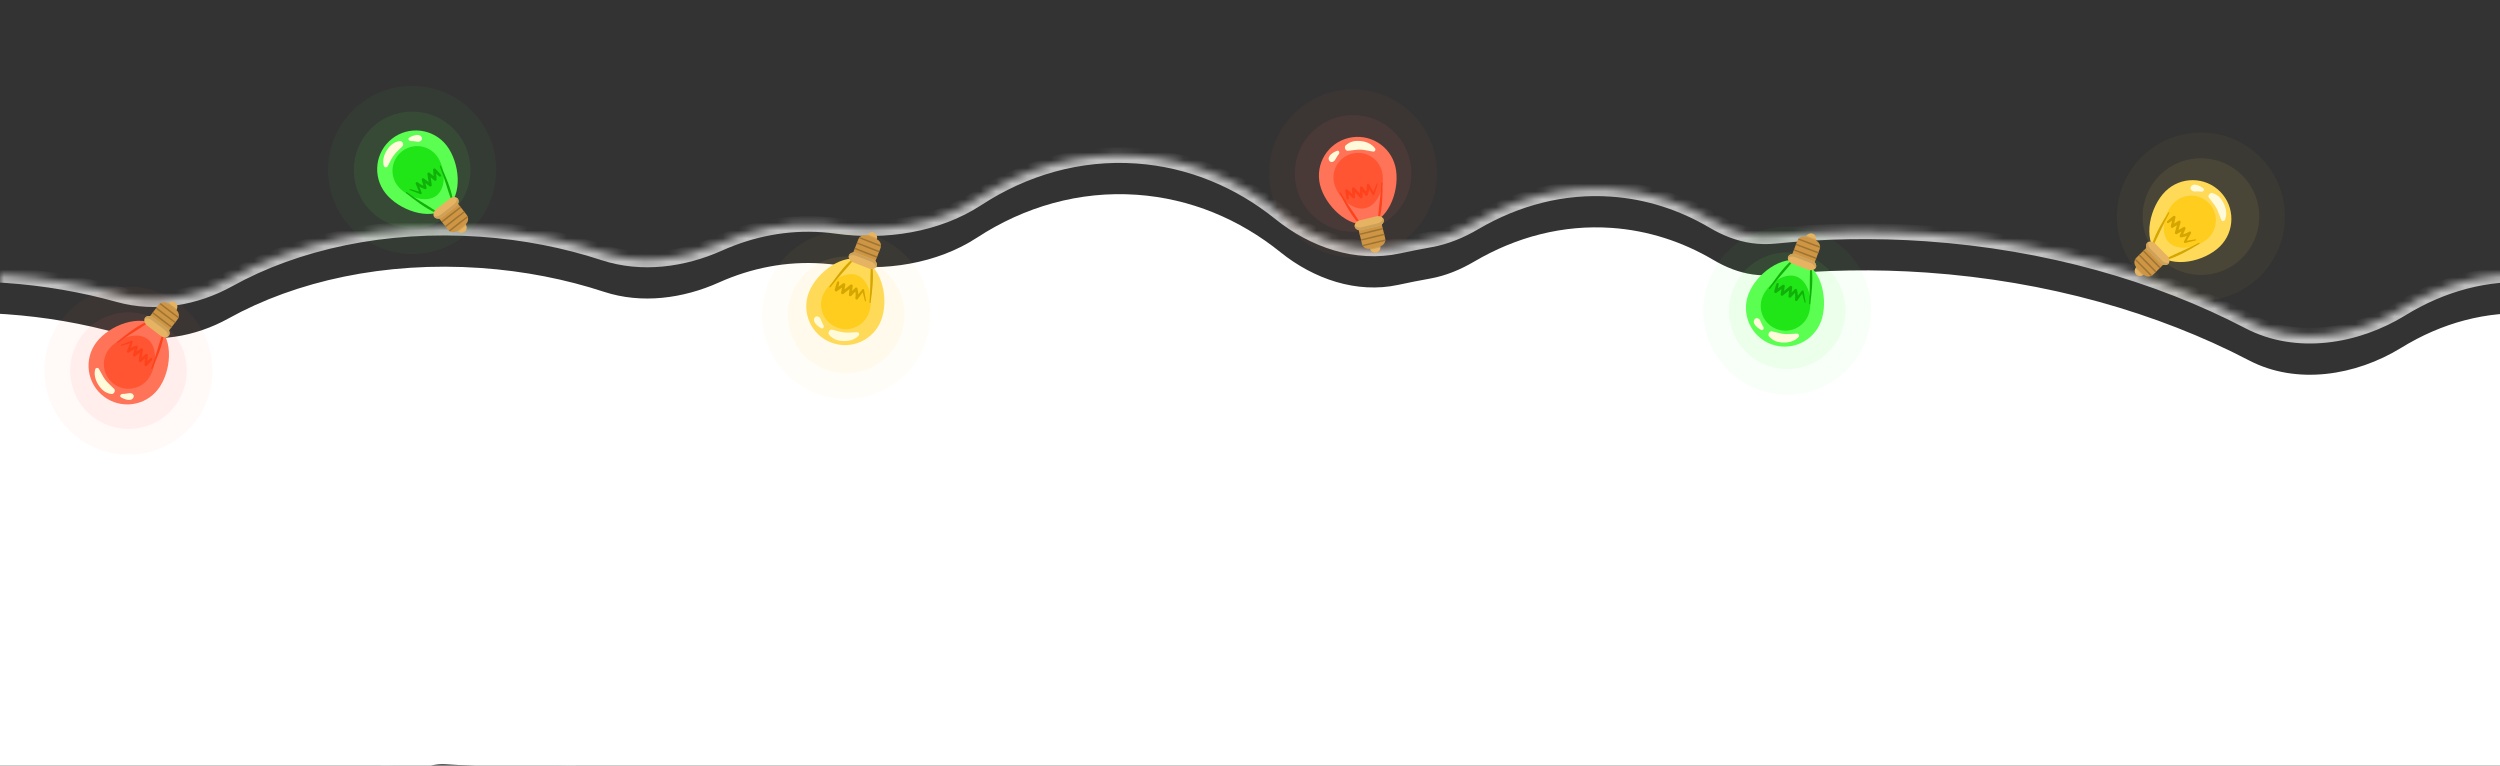 <?xml version="1.0" encoding="UTF-8"?> <svg xmlns="http://www.w3.org/2000/svg" width="320" height="98" viewBox="0 0 320 98" fill="none"><rect x="0" y="0" width="320" height="98" fill="#333333" stroke="none"/><g clip-path="url(#clip0_2360_385)"><mask id="path-1-inside-1_2360_385" fill="white"><path fill-rule="evenodd" clip-rule="evenodd" d="M-58.927 75.3C-60.624 99.62 -36.636 121.105 -5.347 123.289C19.837 125.046 42.073 113.764 50.677 96.613C51.887 94.202 54.41 92.64 57.101 92.828V92.828C58.188 92.904 59.269 92.953 60.341 92.977C66.527 93.113 72.242 96.696 75.611 101.885C81.239 110.553 89.555 116.274 99.152 116.944C106.417 117.451 113.358 114.989 119.242 110.377C124.309 106.405 131.19 104.801 137.575 105.639C138.215 105.723 138.862 105.788 139.514 105.833C143.634 106.121 147.651 105.606 151.451 104.404C155.933 102.986 160.871 102.856 165.115 104.878C167.157 105.85 169.28 106.77 171.476 107.634C173.63 108.481 175.532 109.847 177.184 111.467C179.177 113.42 181.355 115.087 183.687 116.422C184.435 116.849 185.161 117.313 185.843 117.839C199.244 128.16 218.015 135.25 239.15 136.724C261.228 138.265 281.603 133.381 296.503 124.284C301.457 121.259 307.731 121.175 313.355 122.608C314.903 123.002 316.495 123.261 318.124 123.375C336.98 124.691 353.644 106.01 355.344 81.651C357.044 57.291 343.136 36.477 324.28 35.161C318.286 34.743 312.513 36.345 307.372 39.508C301.531 43.103 293.968 44.308 287.887 41.136C276.159 35.019 262.01 30.961 246.606 29.886C239.955 29.422 233.459 29.541 227.221 30.182C226.261 30.281 225.301 30.265 224.346 30.13V30.13C222.57 29.878 220.882 29.198 219.338 28.286C215.364 25.939 210.968 24.498 206.288 24.171C200.076 23.738 194.084 25.319 188.708 28.475C186.955 29.504 185.063 30.299 183.061 30.656C181.684 30.901 180.325 31.169 178.987 31.46C173.659 32.617 168.143 30.703 163.898 27.281C158.662 23.062 152.382 20.409 145.509 19.93C138.147 19.416 131.114 21.465 125.061 25.416C119.893 28.789 113.239 29.765 107.125 28.919C106.525 28.836 105.919 28.773 105.308 28.73C100.685 28.407 96.194 29.287 92.023 31.157C87.408 33.226 82.114 33.928 77.308 32.35C72.436 30.751 67.125 29.692 61.534 29.302C49.269 28.446 37.892 30.962 29.252 35.757C24.985 38.125 19.902 38.999 15.201 37.688C10.639 36.414 5.812 35.569 0.799 35.219C-30.489 33.036 -57.23 50.98 -58.927 75.3Z"></path></mask><path d="M29.252 35.757L28.766 34.882L29.252 35.757ZM15.201 37.688L14.933 38.651L15.201 37.688ZM92.023 31.157L91.614 30.244L92.023 31.157ZM125.061 25.416L124.514 24.578L125.061 25.416ZM178.987 31.46L179.199 32.437L178.987 31.46ZM163.898 27.281L163.27 28.06L163.898 27.281ZM227.221 30.182L227.118 29.188L227.221 30.182ZM307.372 39.508L306.848 38.657L307.372 39.508ZM296.503 124.284L297.024 125.137L296.503 124.284ZM188.708 28.475L189.214 29.338L188.708 28.475ZM183.061 30.656L183.237 31.64L183.061 30.656ZM183.687 116.422L184.184 115.554L183.687 116.422ZM185.843 117.839L185.233 118.631L185.843 117.839ZM219.338 28.286L218.829 29.147L219.338 28.286ZM151.451 104.404L151.149 103.45L151.451 104.404ZM165.115 104.878L164.685 105.78L165.115 104.878ZM119.242 110.377L118.625 109.59L119.242 110.377ZM137.575 105.639L137.444 106.63L137.575 105.639ZM171.476 107.634L171.11 108.565L171.476 107.634ZM177.184 111.467L176.485 112.181L177.184 111.467ZM75.611 101.885L74.773 102.429L75.611 101.885ZM-5.417 124.286C-37.008 122.082 -61.675 100.321 -59.925 75.231L-57.929 75.37C-59.573 98.919 -36.264 120.129 -5.277 122.291L-5.417 124.286ZM51.571 97.061C42.741 114.663 20.058 126.064 -5.417 124.286L-5.277 122.291C19.615 124.028 41.406 112.864 49.784 96.165L51.571 97.061ZM60.319 93.976C59.231 93.952 58.135 93.902 57.031 93.825L57.17 91.83C58.242 91.905 59.307 91.954 60.363 91.977L60.319 93.976ZM99.082 117.941C89.107 117.245 80.533 111.302 74.773 102.429L76.45 101.34C81.946 109.805 90.002 115.303 99.221 115.946L99.082 117.941ZM119.859 111.164C113.808 115.906 106.629 118.468 99.082 117.941L99.221 115.946C106.206 116.434 112.907 114.072 118.625 109.59L119.859 111.164ZM139.444 106.831C138.772 106.784 138.105 106.717 137.444 106.63L137.705 104.647C138.325 104.729 138.952 104.792 139.583 104.836L139.444 106.831ZM151.752 105.357C147.836 106.596 143.693 107.127 139.444 106.831L139.583 104.836C143.574 105.114 147.465 104.616 151.149 103.45L151.752 105.357ZM165.545 103.975C167.566 104.937 169.667 105.848 171.842 106.704L171.11 108.565C168.893 107.693 166.749 106.763 164.685 105.78L165.545 103.975ZM183.19 117.29C180.78 115.91 178.534 114.19 176.485 112.181L177.884 110.753C179.82 112.65 181.931 114.265 184.184 115.554L183.19 117.29ZM239.081 137.722C217.774 136.235 198.808 129.087 185.233 118.631L186.453 117.046C199.68 127.234 218.257 134.264 239.22 135.727L239.081 137.722ZM297.024 125.137C281.924 134.356 261.337 139.275 239.081 137.722L239.22 135.727C261.119 137.255 281.282 132.405 295.981 123.43L297.024 125.137ZM318.054 124.372C316.365 124.255 314.714 123.986 313.109 123.577L313.602 121.639C315.093 122.018 316.625 122.268 318.193 122.377L318.054 124.372ZM356.341 81.72C354.621 106.378 337.684 125.742 318.054 124.372L318.193 122.377C336.276 123.639 352.667 105.642 354.346 81.581L356.341 81.72ZM324.35 34.163C343.979 35.533 358.062 57.062 356.341 81.72L354.346 81.581C356.025 57.52 342.293 37.42 324.21 36.159L324.35 34.163ZM306.848 38.657C312.148 35.396 318.126 33.729 324.35 34.163L324.21 36.159C318.446 35.756 312.878 37.295 307.896 40.36L306.848 38.657ZM246.676 28.889C262.209 29.973 276.492 34.065 288.35 40.249L287.425 42.023C275.825 35.972 261.811 31.95 246.537 30.884L246.676 28.889ZM227.118 29.188C233.414 28.54 239.968 28.42 246.676 28.889L246.537 30.884C239.943 30.424 233.504 30.542 227.323 31.177L227.118 29.188ZM206.357 23.174C211.201 23.512 215.747 25.004 219.846 27.425L218.829 29.147C214.981 26.875 210.734 25.484 206.218 25.169L206.357 23.174ZM188.202 27.613C193.735 24.365 199.925 22.725 206.357 23.174L206.218 25.169C200.226 24.75 194.434 26.274 189.214 29.338L188.202 27.613ZM183.237 31.64C181.871 31.883 180.525 32.149 179.199 32.437L178.775 30.483C180.125 30.189 181.496 29.919 182.886 29.671L183.237 31.64ZM145.578 18.932C152.671 19.427 159.143 22.165 164.525 26.503L163.27 28.06C158.181 23.959 152.093 21.392 145.439 20.927L145.578 18.932ZM124.514 24.578C130.734 20.518 137.981 18.402 145.578 18.932L145.439 20.927C138.313 20.43 131.495 22.411 125.607 26.253L124.514 24.578ZM105.378 27.732C106.011 27.777 106.64 27.842 107.262 27.928L106.988 29.909C106.41 29.829 105.827 29.769 105.238 29.727L105.378 27.732ZM91.614 30.244C95.925 28.311 100.58 27.398 105.378 27.732L105.238 29.727C100.791 29.417 96.463 30.262 92.432 32.069L91.614 30.244ZM61.604 28.305C67.276 28.701 72.668 29.774 77.62 31.4L76.996 33.301C72.204 31.727 66.975 30.684 61.465 30.3L61.604 28.305ZM28.766 34.882C37.594 29.983 49.168 27.437 61.604 28.305L61.465 30.3C49.37 29.456 38.189 31.94 29.737 36.631L28.766 34.882ZM0.869 34.222C5.949 34.576 10.842 35.433 15.47 36.724L14.933 38.651C10.435 37.396 5.676 36.562 0.729 36.217L0.869 34.222ZM-59.925 75.231C-58.174 50.141 -30.722 32.017 0.869 34.222L0.729 36.217C-30.257 34.054 -56.286 51.82 -57.929 75.37L-59.925 75.231ZM29.737 36.631C25.277 39.106 19.924 40.044 14.933 38.651L15.47 36.724C19.88 37.955 24.692 37.143 28.766 34.882L29.737 36.631ZM92.432 32.069C87.648 34.214 82.093 34.974 76.996 33.301L77.62 31.4C82.135 32.883 87.168 32.238 91.614 30.244L92.432 32.069ZM125.607 26.253C120.192 29.788 113.281 30.78 106.988 29.909L107.262 27.928C113.197 28.749 119.593 27.79 124.514 24.578L125.607 26.253ZM179.199 32.437C173.5 33.675 167.684 31.617 163.27 28.06L164.525 26.503C168.602 29.788 173.817 31.559 178.775 30.483L179.199 32.437ZM227.323 31.177C226.285 31.284 225.243 31.267 224.206 31.12L224.486 29.14C225.359 29.264 226.238 29.278 227.118 29.188L227.323 31.177ZM307.896 40.36C301.851 44.08 293.906 45.403 287.425 42.023L288.35 40.249C294.031 43.212 301.211 42.125 306.848 38.657L307.896 40.36ZM295.981 123.43C301.248 120.214 307.828 120.168 313.602 121.639L313.109 123.577C307.633 122.182 301.665 122.303 297.024 125.137L295.981 123.43ZM189.214 29.338C187.386 30.41 185.383 31.258 183.237 31.64L182.886 29.671C184.743 29.34 186.523 28.598 188.202 27.613L189.214 29.338ZM184.184 115.554C184.958 115.997 185.725 116.486 186.453 117.046L185.233 118.631C184.596 118.141 183.911 117.702 183.19 117.29L184.184 115.554ZM224.206 31.12C222.27 30.846 220.458 30.109 218.829 29.147L219.846 27.425C221.306 28.288 222.87 28.911 224.486 29.14L224.206 31.12ZM151.149 103.45C155.799 101.979 161.011 101.815 165.545 103.975L164.685 105.78C160.731 103.897 156.067 103.992 151.752 105.357L151.149 103.45ZM118.625 109.59C123.927 105.434 131.085 103.779 137.705 104.647L137.444 106.63C131.296 105.824 124.692 107.376 119.859 111.164L118.625 109.59ZM171.842 106.704C174.149 107.611 176.161 109.064 177.884 110.753L176.485 112.181C174.902 110.63 173.11 109.351 171.11 108.565L171.842 106.704ZM60.363 91.977C66.921 92.121 72.925 95.911 76.45 101.34L74.773 102.429C71.56 97.481 66.132 94.105 60.319 93.976L60.363 91.977ZM49.784 96.165C51.159 93.423 54.044 91.612 57.17 91.83L57.031 93.825C54.775 93.668 52.615 94.981 51.571 97.061L49.784 96.165Z" fill="#C2C2C2" mask="url(#path-1-inside-1_2360_385)"></path><path fill-rule="evenodd" clip-rule="evenodd" d="M-58.927 80.3C-60.624 104.62 -36.636 126.105 -5.347 128.289C19.837 130.046 42.073 118.764 50.677 101.613C51.887 99.202 54.41 97.64 57.101 97.828V97.828C58.188 97.904 59.269 97.953 60.341 97.977C66.527 98.113 72.242 101.696 75.611 106.885C81.239 115.553 89.555 121.274 99.152 121.944C106.417 122.451 113.358 119.989 119.242 115.377C124.309 111.405 131.19 109.801 137.575 110.639C138.215 110.723 138.862 110.788 139.514 110.833C143.634 111.121 147.651 110.606 151.451 109.404C155.933 107.986 160.871 107.856 165.115 109.878C167.157 110.85 169.28 111.77 171.476 112.634C173.63 113.481 175.532 114.847 177.184 116.467C179.177 118.42 181.355 120.087 183.687 121.422C184.435 121.849 185.161 122.313 185.843 122.839C199.244 133.16 218.015 140.25 239.15 141.724C261.228 143.265 281.603 138.381 296.503 129.284C301.457 126.259 307.731 126.175 313.355 127.608C314.903 128.002 316.495 128.261 318.124 128.375C336.98 129.691 353.644 111.01 355.344 86.651C357.044 62.291 343.136 41.477 324.28 40.161C318.286 39.743 312.513 41.345 307.372 44.508C301.531 48.103 293.968 49.308 287.887 46.136C276.159 40.019 262.01 35.961 246.606 34.886C239.955 34.422 233.459 34.541 227.221 35.182C226.261 35.281 225.301 35.265 224.346 35.13V35.13C222.57 34.878 220.882 34.198 219.338 33.286C215.364 30.939 210.968 29.498 206.288 29.171C200.076 28.738 194.084 30.319 188.708 33.475C186.955 34.504 185.063 35.299 183.061 35.656C181.684 35.901 180.325 36.169 178.987 36.46C173.659 37.617 168.143 35.703 163.898 32.281C158.662 28.062 152.382 25.409 145.509 24.93C138.147 24.416 131.114 26.465 125.061 30.416C119.893 33.789 113.239 34.765 107.125 33.919C106.525 33.836 105.919 33.773 105.308 33.73C100.685 33.407 96.194 34.287 92.023 36.157C87.408 38.226 82.114 38.928 77.308 37.35C72.436 35.751 67.125 34.692 61.534 34.302C49.269 33.446 37.892 35.962 29.252 40.757C24.985 43.125 19.902 43.999 15.201 42.688C10.639 41.414 5.812 40.569 0.799 40.219C-30.489 38.036 -57.23 55.98 -58.927 80.3Z" fill="white"></path><path d="M27.169 48.15C26.776 54.076 21.655 58.561 15.729 58.168C9.804 57.776 5.319 52.654 5.711 46.729C6.104 40.803 11.225 36.318 17.151 36.711C23.076 37.103 27.561 42.225 27.169 48.15Z" fill="#FF7358" fill-opacity="0.04"></path><path d="M21.361 53.055C18.259 55.771 13.543 55.459 10.827 52.357C8.111 49.256 8.424 44.54 11.525 41.824C14.627 39.108 19.342 39.42 22.058 42.522C24.774 45.623 24.462 50.339 21.361 53.055Z" fill="#FF7358" fill-opacity="0.08"></path><path d="M22.567 39.675C22.79 39.381 22.734 38.96 22.44 38.736C22.145 38.513 21.725 38.569 21.501 38.863C21.277 39.157 21.334 39.578 21.628 39.802C21.922 40.026 22.343 39.969 22.567 39.675Z" fill="#E6B362"></path><path d="M21.607 38.77L22.627 39.547C22.607 39.591 22.595 39.636 22.564 39.675C22.34 39.97 21.92 40.026 21.626 39.802C21.332 39.579 21.275 39.158 21.499 38.864C21.529 38.825 21.57 38.801 21.607 38.77Z" fill="#CDA158"></path><path d="M20.242 49.81C21.902 47.631 22.313 43.424 20.133 41.764C17.953 40.104 14.008 41.62 12.348 43.8C10.688 45.98 11.11 49.092 13.29 50.752C15.469 52.412 18.582 51.991 20.242 49.81Z" fill="#FF7358"></path><path d="M18.956 48.519C20.012 47.132 20.274 44.457 18.887 43.401C17.501 42.345 14.991 43.31 13.936 44.696C12.88 46.082 13.148 48.061 14.534 49.117C15.921 50.173 17.901 49.905 18.956 48.519Z" fill="#FF5533"></path><path d="M15.089 43.874C15.014 43.929 14.93 43.818 15.002 43.759C16.148 42.808 17.373 41.846 18.722 41.197C18.84 41.141 18.943 41.321 18.836 41.394C17.594 42.239 16.298 42.977 15.089 43.874Z" fill="#FD421C"></path><path d="M19.359 47.128C19.326 47.215 19.455 47.266 19.493 47.182C20.105 45.824 20.706 44.387 20.973 42.914C20.996 42.786 20.794 42.734 20.752 42.857C20.269 44.278 19.902 45.724 19.359 47.128Z" fill="#FD421C"></path><path d="M18.805 46.809C18.688 46.934 18.482 46.864 18.495 46.683C18.513 46.414 18.532 46.145 18.55 45.876C18.38 46.025 18.21 46.173 18.04 46.322C17.924 46.424 17.741 46.305 17.76 46.161C17.804 45.821 17.849 45.481 17.894 45.142C17.693 45.297 17.492 45.453 17.292 45.609C17.145 45.723 16.986 45.562 17.028 45.408C17.094 45.164 17.16 44.92 17.226 44.677C16.961 44.787 16.724 44.931 16.49 45.127C16.366 45.23 16.189 45.082 16.245 44.94C16.377 44.603 16.514 44.27 16.652 43.935C16.285 44.043 15.919 44.155 15.553 44.266C15.471 44.291 15.418 44.172 15.501 44.14C15.942 43.968 16.385 43.801 16.822 43.618C16.928 43.574 17.023 43.682 16.989 43.784C16.901 44.045 16.808 44.304 16.716 44.563C16.927 44.433 17.149 44.33 17.41 44.252C17.558 44.207 17.67 44.326 17.631 44.472C17.582 44.654 17.534 44.837 17.485 45.019C17.662 44.88 17.84 44.741 18.017 44.602C18.136 44.508 18.316 44.613 18.297 44.762C18.254 45.09 18.211 45.418 18.168 45.746C18.328 45.606 18.488 45.466 18.648 45.327C18.769 45.221 18.938 45.347 18.928 45.487C18.91 45.734 18.893 45.981 18.875 46.228C19.003 46.094 19.135 45.964 19.281 45.846C19.408 45.743 19.567 45.916 19.477 46.042C19.279 46.323 19.038 46.56 18.805 46.809Z" fill="#FD421C"></path><path d="M20.308 42.616L19.265 41.823C18.883 41.532 18.809 40.982 19.099 40.6L20.288 39.038C20.58 38.656 21.13 38.582 21.512 38.873L22.554 39.666C22.936 39.957 23.01 40.507 22.72 40.889L21.531 42.45C21.239 42.832 20.689 42.907 20.308 42.616Z" fill="#CD9544"></path><path d="M20.576 42.994L18.832 41.666C18.477 41.396 18.361 40.948 18.572 40.67C18.784 40.392 19.247 40.385 19.601 40.655L21.346 41.983C21.7 42.253 21.816 42.701 21.605 42.979C21.393 43.257 20.93 43.264 20.576 42.994Z" fill="#E6B362"></path><path d="M21.127 42.269L19.383 40.941C19.092 40.719 18.73 40.688 18.492 40.835C18.509 40.777 18.533 40.72 18.571 40.67C18.783 40.392 19.246 40.385 19.6 40.655L21.344 41.983C21.699 42.253 21.815 42.701 21.604 42.979C21.566 43.029 21.518 43.067 21.466 43.099C21.545 42.831 21.418 42.491 21.127 42.269Z" fill="#CDA158"></path><path d="M19.935 39.502L20.051 39.349C20.651 39.802 21.251 40.255 21.844 40.72C22.057 40.88 22.264 41.047 22.473 41.213L22.372 41.346C21.545 40.754 20.739 40.126 19.935 39.502Z" fill="#9D7432"></path><path d="M19.478 40.1L19.594 39.948C20.194 40.401 20.795 40.854 21.387 41.319C21.6 41.479 21.811 41.642 22.019 41.807L21.914 41.945C21.088 41.353 20.282 40.725 19.478 40.1Z" fill="#9D7432"></path><path d="M22.299 40.122C22.494 40.269 22.684 40.423 22.877 40.575C22.862 40.631 22.84 40.685 22.814 40.738C21.996 40.152 21.198 39.531 20.402 38.913C20.451 38.867 20.505 38.827 20.562 38.795C21.144 39.233 21.725 39.672 22.299 40.122Z" fill="#9D7432"></path><path d="M14.223 50.436C13.457 50.292 13.002 49.897 12.585 49.247C12.214 48.672 11.991 47.923 12.194 47.251C12.249 47.068 12.545 47.024 12.647 47.189C12.93 47.651 13.131 48.143 13.454 48.584C13.77 49.013 14.235 49.381 14.606 49.767C14.858 50.028 14.559 50.498 14.223 50.436Z" fill="#FFFBDA"></path><path d="M15.488 50.856C15.257 50.713 15.455 50.422 15.665 50.421C15.876 50.421 16.094 50.396 16.302 50.361C16.596 50.31 16.821 50.251 17.045 50.5C17.127 50.591 17.136 50.742 17.093 50.852C16.846 51.474 15.887 51.102 15.488 50.856Z" fill="#FFFBDA"></path><path d="M165.885 30.08C161.53 26.043 161.273 19.24 165.31 14.885C169.348 10.53 176.151 10.273 180.506 14.31C184.86 18.348 185.118 25.151 181.08 29.506C177.043 33.86 170.24 34.118 165.885 30.08Z" fill="#FF7358" fill-opacity="0.04"></path><path d="M165.737 22.478C165.581 18.358 168.795 14.893 172.914 14.737C177.034 14.581 180.5 17.794 180.655 21.914C180.811 26.034 177.598 29.499 173.478 29.655C169.359 29.811 165.893 26.598 165.737 22.478Z" fill="#FF7358" fill-opacity="0.08"></path><path d="M175.368 31.844C175.456 32.203 175.818 32.424 176.177 32.336C176.536 32.249 176.757 31.887 176.669 31.528C176.582 31.169 176.22 30.948 175.861 31.035C175.501 31.123 175.281 31.485 175.368 31.844Z" fill="#E6B362"></path><path d="M176.676 31.669L175.43 31.972C175.409 31.929 175.381 31.891 175.37 31.842C175.282 31.483 175.503 31.121 175.862 31.033C176.221 30.946 176.583 31.167 176.671 31.526C176.682 31.574 176.674 31.621 176.676 31.669Z" fill="#CDA158"></path><path d="M168.961 23.654C169.608 26.316 172.616 29.286 175.279 28.638C177.941 27.991 179.249 23.971 178.602 21.309C177.954 18.647 175.271 17.014 172.609 17.661C169.947 18.308 168.313 20.991 168.961 23.654Z" fill="#FF7358"></path><path d="M170.773 23.469C171.185 25.163 173.098 27.051 174.791 26.639C176.485 26.227 177.316 23.671 176.905 21.978C176.493 20.285 174.787 19.247 173.094 19.658C171.4 20.07 170.361 21.776 170.773 23.469Z" fill="#FF5533"></path><path d="M176.818 23.391C176.822 23.298 176.961 23.302 176.962 23.395C176.978 24.885 176.954 26.442 176.608 27.899C176.577 28.025 176.372 27.992 176.383 27.863C176.509 26.366 176.753 24.894 176.818 23.391Z" fill="#FD421C"></path><path d="M171.6 24.658C171.554 24.577 171.433 24.645 171.474 24.728C172.143 26.059 172.881 27.431 173.857 28.566C173.942 28.664 174.109 28.54 174.04 28.43C173.241 27.16 172.349 25.964 171.6 24.658Z" fill="#FD421C"></path><path d="M172.196 24.428C172.172 24.259 172.357 24.143 172.489 24.267C172.687 24.45 172.884 24.634 173.081 24.818C173.073 24.592 173.065 24.366 173.056 24.141C173.05 23.986 173.258 23.92 173.358 24.025C173.594 24.273 173.829 24.523 174.065 24.771C174.07 24.517 174.076 24.263 174.081 24.009C174.085 23.824 174.31 23.801 174.404 23.931C174.552 24.135 174.699 24.341 174.847 24.546C174.928 24.27 174.966 23.995 174.961 23.69C174.959 23.528 175.185 23.485 175.26 23.617C175.438 23.932 175.612 24.249 175.784 24.567C175.932 24.214 176.076 23.859 176.22 23.505C176.252 23.425 176.378 23.458 176.35 23.544C176.206 23.995 176.056 24.444 175.923 24.898C175.891 25.009 175.747 25.014 175.689 24.924C175.542 24.691 175.4 24.455 175.256 24.22C175.224 24.466 175.164 24.704 175.061 24.955C175.002 25.099 174.84 25.111 174.751 24.989C174.64 24.836 174.528 24.683 174.418 24.531C174.414 24.756 174.41 24.982 174.407 25.207C174.404 25.358 174.209 25.432 174.106 25.323C173.878 25.083 173.651 24.844 173.423 24.604C173.431 24.816 173.439 25.028 173.446 25.24C173.452 25.401 173.248 25.453 173.146 25.357C172.965 25.187 172.784 25.018 172.603 24.849C172.627 25.033 172.644 25.217 172.645 25.405C172.644 25.568 172.41 25.583 172.368 25.434C172.275 25.103 172.243 24.767 172.196 24.428Z" fill="#FD421C"></path><path d="M174.507 28.238L175.779 27.928C176.246 27.814 176.72 28.103 176.834 28.57L177.297 30.477C177.411 30.943 177.122 31.418 176.656 31.531L175.383 31.841C174.916 31.954 174.442 31.665 174.329 31.199L173.865 29.292C173.752 28.825 174.04 28.351 174.507 28.238Z" fill="#CD9544"></path><path d="M174.043 28.207L176.173 27.689C176.606 27.584 177.027 27.776 177.11 28.115C177.192 28.454 176.906 28.818 176.474 28.923L174.343 29.441C173.911 29.547 173.489 29.355 173.406 29.015C173.324 28.676 173.61 28.312 174.043 28.207Z" fill="#E6B362"></path><path d="M174.258 29.093L176.389 28.575C176.743 28.489 176.996 28.227 177.031 27.95C177.066 28 177.095 28.054 177.11 28.115C177.192 28.454 176.906 28.818 176.473 28.923L174.343 29.442C173.91 29.547 173.489 29.355 173.406 29.016C173.392 28.955 173.392 28.893 173.4 28.833C173.558 29.063 173.903 29.179 174.258 29.093Z" fill="#CDA158"></path><path d="M177.16 29.909L177.206 30.095C176.476 30.277 175.746 30.457 175.012 30.625C174.753 30.69 174.493 30.745 174.233 30.803L174.193 30.64C175.174 30.371 176.169 30.141 177.16 29.909Z" fill="#9D7432"></path><path d="M176.981 29.179L177.026 29.364C176.296 29.546 175.565 29.727 174.832 29.894C174.573 29.959 174.314 30.02 174.054 30.078L174.013 29.909C174.994 29.64 175.989 29.41 176.981 29.179Z" fill="#9D7432"></path><path d="M175.186 31.355C174.948 31.415 174.709 31.465 174.47 31.519C174.435 31.472 174.407 31.421 174.383 31.367C175.353 31.101 176.338 30.873 177.32 30.643C177.324 30.711 177.322 30.778 177.311 30.843C176.604 31.019 175.896 31.193 175.186 31.355Z" fill="#9D7432"></path><path d="M172.268 18.585C172.862 18.08 173.455 17.976 174.223 18.061C174.903 18.136 175.626 18.434 176.02 19.015C176.127 19.173 175.975 19.431 175.782 19.405C175.245 19.335 174.737 19.181 174.19 19.154C173.659 19.129 173.079 19.259 172.546 19.304C172.185 19.335 172.008 18.807 172.268 18.585Z" fill="#FFFBDA"></path><path d="M171.145 19.303C171.402 19.213 171.503 19.55 171.371 19.714C171.239 19.877 171.12 20.063 171.017 20.246C170.871 20.506 170.776 20.718 170.441 20.736C170.318 20.742 170.195 20.654 170.137 20.551C169.809 19.968 170.702 19.458 171.145 19.303Z" fill="#FFFBDA"></path><path d="M52.752 32.505C58.691 32.505 63.505 27.691 63.505 21.752C63.505 15.814 58.691 11 52.752 11C46.814 11 42 15.814 42 21.752C42 27.691 46.814 32.505 52.752 32.505Z" fill="#5BFF52" fill-opacity="0.04"></path><path d="M52.754 29.217C56.876 29.217 60.218 25.875 60.218 21.753C60.218 17.63 56.876 14.288 52.754 14.288C48.631 14.288 45.289 17.63 45.289 21.753C45.289 25.875 48.631 29.217 52.754 29.217Z" fill="#5BFF52" fill-opacity="0.08"></path><path d="M59.595 28.716C59.823 29.007 59.771 29.428 59.48 29.656C59.188 29.883 58.767 29.831 58.54 29.54C58.313 29.249 58.365 28.828 58.656 28.601C58.947 28.372 59.368 28.424 59.595 28.716Z" fill="#E6B362"></path><path d="M58.649 29.633L59.66 28.844C59.639 28.801 59.626 28.755 59.596 28.716C59.368 28.424 58.948 28.372 58.656 28.6C58.365 28.827 58.313 29.248 58.54 29.539C58.571 29.579 58.612 29.602 58.649 29.633Z" fill="#CDA158"></path><path d="M57.15 18.607C58.835 20.767 59.297 24.969 57.137 26.654C54.977 28.34 51.013 26.871 49.328 24.711C47.642 22.551 48.026 19.434 50.187 17.748C52.346 16.063 55.464 16.448 57.15 18.607Z" fill="#5BFF52"></path><path d="M55.881 19.916C56.953 21.29 57.246 23.962 55.873 25.034C54.499 26.105 51.978 25.172 50.906 23.798C49.834 22.424 50.079 20.442 51.453 19.37C52.826 18.297 54.809 18.543 55.881 19.916Z" fill="#20E516"></path><path d="M52.067 24.605C51.992 24.55 51.909 24.662 51.981 24.721C53.138 25.658 54.375 26.605 55.731 27.238C55.849 27.293 55.951 27.111 55.842 27.038C54.591 26.21 53.286 25.486 52.067 24.605Z" fill="#10B108"></path><path d="M56.299 21.301C56.264 21.215 56.393 21.162 56.432 21.246C57.06 22.597 57.678 24.026 57.962 25.496C57.987 25.623 57.785 25.678 57.742 25.556C57.242 24.14 56.858 22.699 56.299 21.301Z" fill="#10B108"></path><path d="M55.749 21.624C55.631 21.501 55.425 21.573 55.44 21.754C55.462 22.023 55.483 22.292 55.505 22.561C55.333 22.414 55.161 22.267 54.99 22.121C54.872 22.02 54.691 22.141 54.712 22.285C54.76 22.624 54.809 22.963 54.858 23.303C54.655 23.149 54.453 22.996 54.25 22.843C54.103 22.731 53.945 22.894 53.989 23.047C54.058 23.289 54.127 23.532 54.196 23.776C53.93 23.669 53.69 23.527 53.454 23.334C53.329 23.232 53.154 23.382 53.211 23.524C53.348 23.859 53.488 24.191 53.63 24.524C53.261 24.421 52.894 24.312 52.527 24.206C52.444 24.181 52.392 24.301 52.476 24.332C52.919 24.5 53.364 24.661 53.803 24.839C53.91 24.882 54.004 24.773 53.968 24.671C53.876 24.411 53.78 24.154 53.685 23.895C53.898 24.023 54.121 24.123 54.382 24.198C54.531 24.241 54.642 24.121 54.601 23.976C54.55 23.794 54.5 23.612 54.449 23.43C54.628 23.567 54.807 23.704 54.986 23.842C55.106 23.934 55.285 23.827 55.264 23.678C55.217 23.351 55.171 23.024 55.123 22.696C55.285 22.834 55.446 22.971 55.608 23.109C55.731 23.213 55.898 23.085 55.886 22.945C55.865 22.698 55.845 22.452 55.825 22.205C55.955 22.337 56.088 22.466 56.236 22.582C56.363 22.683 56.52 22.509 56.43 22.384C56.229 22.105 55.986 21.871 55.749 21.624Z" fill="#10B108"></path><path d="M57.301 25.801L56.269 26.607C55.89 26.903 55.822 27.454 56.117 27.832L57.325 29.379C57.621 29.758 58.172 29.826 58.55 29.53L59.583 28.724C59.962 28.429 60.03 27.878 59.734 27.499L58.527 25.952C58.232 25.574 57.68 25.506 57.301 25.801Z" fill="#CD9544"></path><path d="M57.566 25.422L55.837 26.771C55.487 27.044 55.375 27.494 55.59 27.77C55.805 28.045 56.268 28.046 56.619 27.773L58.347 26.424C58.698 26.151 58.81 25.701 58.595 25.425C58.38 25.149 57.917 25.147 57.566 25.422Z" fill="#E6B362"></path><path d="M58.126 26.141L56.397 27.49C56.109 27.715 55.748 27.751 55.508 27.606C55.526 27.665 55.55 27.721 55.589 27.77C55.803 28.046 56.266 28.047 56.618 27.773L58.346 26.424C58.697 26.15 58.808 25.701 58.593 25.425C58.555 25.376 58.507 25.338 58.455 25.307C58.537 25.575 58.414 25.916 58.126 26.141Z" fill="#CDA158"></path><path d="M56.965 28.92L57.083 29.071C57.678 28.611 58.273 28.15 58.859 27.679C59.071 27.517 59.276 27.346 59.482 27.179L59.379 27.047C58.56 27.648 57.762 28.286 56.965 28.92Z" fill="#9D7432"></path><path d="M56.5 28.327L56.618 28.478C57.212 28.018 57.808 27.557 58.395 27.086C58.606 26.924 58.814 26.758 59.021 26.59L58.915 26.453C58.095 27.055 57.297 27.693 56.5 28.327Z" fill="#9D7432"></path><path d="M59.32 28.271C59.514 28.122 59.702 27.966 59.893 27.812C59.877 27.756 59.855 27.702 59.828 27.649C59.017 28.245 58.227 28.876 57.438 29.503C57.488 29.549 57.542 29.588 57.599 29.62C58.175 29.174 58.751 28.728 59.32 28.271Z" fill="#9D7432"></path><path d="M51.125 18.053C50.36 18.205 49.911 18.606 49.501 19.261C49.138 19.841 48.923 20.592 49.134 21.262C49.192 21.444 49.489 21.484 49.588 21.318C49.866 20.853 50.06 20.358 50.379 19.913C50.688 19.481 51.151 19.106 51.517 18.717C51.765 18.453 51.461 17.986 51.125 18.053Z" fill="#FFFBDA"></path><path d="M52.383 17.62C52.153 17.766 52.355 18.055 52.565 18.053C52.776 18.051 52.995 18.073 53.203 18.106C53.498 18.154 53.723 18.21 53.945 17.958C54.026 17.866 54.033 17.714 53.988 17.605C53.734 16.985 52.779 17.369 52.383 17.62Z" fill="#FFFBDA"></path><path d="M237.961 34.189C234.876 29.114 228.262 27.5 223.188 30.585C218.113 33.669 216.499 40.283 219.584 45.357C222.668 50.432 229.282 52.046 234.356 48.962C239.431 45.877 241.045 39.263 237.961 34.189Z" fill="#5BFF52" fill-opacity="0.04"></path><path d="M235.15 35.895C233.009 32.372 228.418 31.252 224.895 33.393C221.372 35.534 220.252 40.126 222.393 43.649C224.534 47.172 229.125 48.292 232.648 46.151C236.171 44.01 237.292 39.418 235.15 35.895Z" fill="#5BFF52" fill-opacity="0.08"></path><path d="M231.169 30.31C231.3 29.964 231.687 29.79 232.032 29.921C232.378 30.051 232.552 30.438 232.421 30.783C232.29 31.129 231.903 31.303 231.558 31.172C231.212 31.042 231.038 30.656 231.169 30.31Z" fill="#E6B362"></path><path d="M232.444 30.642L231.245 30.188C231.219 30.228 231.186 30.263 231.168 30.309C231.038 30.655 231.212 31.041 231.558 31.173C231.903 31.303 232.29 31.13 232.421 30.784C232.439 30.737 232.437 30.69 232.444 30.642Z" fill="#CDA158"></path><path d="M223.801 37.649C224.771 35.087 228.122 32.51 230.684 33.48C233.247 34.451 234.05 38.601 233.08 41.163C232.109 43.725 229.245 45.016 226.683 44.045C224.121 43.075 222.831 40.211 223.801 37.649Z" fill="#5BFF52"></path><path d="M225.579 38.054C226.197 36.424 228.328 34.786 229.957 35.403C231.587 36.02 232.098 38.659 231.481 40.288C230.864 41.918 229.043 42.739 227.413 42.122C225.783 41.505 224.963 39.683 225.579 38.054Z" fill="#20E516"></path><path d="M231.567 38.879C231.559 38.971 231.697 38.984 231.711 38.892C231.91 37.416 232.078 35.867 231.914 34.38C231.9 34.25 231.691 34.258 231.686 34.388C231.627 35.888 231.687 37.379 231.567 38.879Z" fill="#10B108"></path><path d="M226.545 36.976C226.49 37.05 226.377 36.968 226.429 36.891C227.258 35.653 228.158 34.382 229.266 33.376C229.362 33.288 229.514 33.432 229.431 33.533C228.482 34.696 227.449 35.773 226.545 36.976Z" fill="#10B108"></path><path d="M227.108 37.28C227.064 37.445 227.232 37.583 227.379 37.477C227.598 37.319 227.816 37.161 228.035 37.002C227.998 37.225 227.963 37.448 227.926 37.671C227.902 37.824 228.099 37.916 228.211 37.824C228.475 37.606 228.74 37.388 229.005 37.17C228.979 37.423 228.953 37.676 228.928 37.928C228.909 38.112 229.13 38.163 229.238 38.046C229.409 37.861 229.581 37.675 229.753 37.49C229.8 37.773 229.803 38.051 229.761 38.353C229.738 38.514 229.958 38.586 230.049 38.462C230.264 38.172 230.476 37.879 230.686 37.585C230.789 37.954 230.888 38.323 230.987 38.693C231.009 38.776 231.138 38.758 231.122 38.67C231.035 38.205 230.941 37.741 230.865 37.274C230.847 37.16 230.705 37.137 230.637 37.22C230.462 37.433 230.292 37.649 230.12 37.865C230.119 37.617 230.088 37.374 230.017 37.111C229.976 36.962 229.816 36.93 229.713 37.04C229.584 37.178 229.455 37.315 229.326 37.453C229.35 37.229 229.375 37.005 229.399 36.781C229.415 36.63 229.231 36.532 229.115 36.628C228.859 36.838 228.604 37.048 228.349 37.258C228.382 37.049 228.416 36.839 228.45 36.629C228.475 36.47 228.279 36.394 228.166 36.477C227.965 36.623 227.765 36.769 227.565 36.914C227.61 36.734 227.651 36.553 227.674 36.367C227.694 36.206 227.463 36.162 227.404 36.304C227.269 36.62 227.196 36.95 227.108 37.28Z" fill="#10B108"></path><path d="M229.868 33.783L231.094 34.247C231.543 34.417 232.049 34.189 232.219 33.739L232.914 31.904C233.084 31.455 232.856 30.949 232.406 30.779L231.181 30.315C230.732 30.145 230.226 30.373 230.056 30.822L229.361 32.657C229.191 33.106 229.419 33.613 229.868 33.783Z" fill="#CD9544"></path><path d="M229.408 33.754L231.459 34.53C231.875 34.688 232.317 34.549 232.441 34.223C232.565 33.896 232.325 33.5 231.909 33.342L229.859 32.565C229.443 32.407 229.001 32.546 228.877 32.872C228.752 33.2 228.992 33.596 229.408 33.754Z" fill="#E6B362"></path><path d="M229.732 32.901L231.783 33.678C232.124 33.807 232.343 34.097 232.344 34.378C232.384 34.332 232.42 34.282 232.442 34.224C232.566 33.897 232.326 33.501 231.91 33.343L229.86 32.566C229.444 32.409 229.001 32.547 228.877 32.873C228.855 32.932 228.848 32.993 228.848 33.054C229.034 32.844 229.39 32.772 229.732 32.901Z" fill="#CDA158"></path><path d="M232.71 32.45L232.778 32.272C232.075 32.002 231.373 31.733 230.666 31.476C230.417 31.38 230.165 31.293 229.915 31.204L229.855 31.36C230.795 31.748 231.754 32.098 232.71 32.45Z" fill="#9D7432"></path><path d="M232.445 33.154L232.513 32.975C231.811 32.706 231.108 32.437 230.401 32.18C230.152 32.084 229.902 31.991 229.651 31.901L229.59 32.064C230.53 32.452 231.489 32.802 232.445 33.154Z" fill="#9D7432"></path><path d="M230.933 30.774C230.704 30.686 230.473 30.606 230.243 30.523C230.204 30.565 230.168 30.612 230.137 30.663C231.068 31.047 232.017 31.394 232.964 31.743C232.976 31.676 232.982 31.609 232.979 31.544C232.299 31.283 231.619 31.023 230.933 30.774Z" fill="#9D7432"></path><path d="M226.456 43.086C226.983 43.66 227.558 43.836 228.332 43.846C229.015 43.855 229.77 43.649 230.232 43.12C230.357 42.976 230.237 42.702 230.044 42.704C229.502 42.708 228.979 42.798 228.433 42.757C227.902 42.717 227.342 42.516 226.82 42.406C226.465 42.331 226.224 42.833 226.456 43.086Z" fill="#FFFBDA"></path><path d="M225.433 42.233C225.677 42.354 225.819 42.032 225.708 41.853C225.598 41.674 225.502 41.476 225.423 41.281C225.31 41.004 225.241 40.782 224.911 40.724C224.79 40.702 224.657 40.775 224.587 40.87C224.189 41.409 225.014 42.026 225.433 42.233Z" fill="#FFFBDA"></path><path d="M97.654 41.763C98.459 47.647 103.881 51.764 109.764 50.959C115.648 50.155 119.765 44.733 118.961 38.849C118.156 32.966 112.734 28.849 106.851 29.653C100.967 30.458 96.85 35.879 97.654 41.763Z" fill="#FFDA58" fill-opacity="0.04"></path><path d="M100.911 41.316C101.47 45.4 105.234 48.259 109.318 47.7C113.403 47.142 116.261 43.377 115.703 39.293C115.144 35.209 111.38 32.35 107.296 32.909C103.211 33.467 100.353 37.231 100.911 41.316Z" fill="#FFDA58" fill-opacity="0.08"></path><path d="M110.977 30.143C111.112 29.799 111.5 29.629 111.844 29.763C112.189 29.898 112.359 30.286 112.224 30.63C112.09 30.975 111.702 31.145 111.357 31.011C111.014 30.876 110.843 30.488 110.977 30.143Z" fill="#E6B362"></path><path d="M112.252 30.488L111.057 30.022C111.03 30.062 110.998 30.096 110.979 30.142C110.845 30.487 111.015 30.875 111.36 31.009C111.704 31.143 112.093 30.973 112.227 30.629C112.246 30.583 112.245 30.535 112.252 30.488Z" fill="#CDA158"></path><path d="M103.538 37.411C104.534 34.858 107.91 32.314 110.462 33.31C113.015 34.306 113.777 38.463 112.782 41.016C111.787 43.569 108.91 44.831 106.358 43.835C103.805 42.84 102.543 39.963 103.538 37.411Z" fill="#FFDA58"></path><path d="M105.313 37.833C105.946 36.209 108.093 34.592 109.717 35.225C111.34 35.858 111.825 38.502 111.192 40.126C110.559 41.749 108.729 42.552 107.106 41.919C105.482 41.285 104.68 39.457 105.313 37.833Z" fill="#FFCD1E"></path><path d="M111.293 38.715C111.284 38.808 111.423 38.822 111.436 38.73C111.65 37.255 111.833 35.709 111.683 34.22C111.67 34.09 111.462 34.096 111.456 34.226C111.382 35.724 111.427 37.216 111.293 38.715Z" fill="#D5A500"></path><path d="M106.29 36.764C106.234 36.838 106.122 36.755 106.175 36.678C107.015 35.448 107.928 34.186 109.046 33.191C109.143 33.105 109.293 33.249 109.21 33.35C108.249 34.503 107.206 35.57 106.29 36.764Z" fill="#D5A500"></path><path d="M106.849 37.074C106.803 37.239 106.971 37.378 107.119 37.273C107.339 37.117 107.558 36.961 107.779 36.805C107.741 37.028 107.702 37.25 107.664 37.472C107.638 37.625 107.835 37.719 107.947 37.628C108.214 37.413 108.481 37.197 108.748 36.982C108.719 37.235 108.691 37.487 108.662 37.74C108.642 37.923 108.862 37.976 108.972 37.86C109.145 37.677 109.319 37.494 109.492 37.31C109.536 37.593 109.537 37.871 109.492 38.173C109.468 38.333 109.686 38.407 109.778 38.284C109.996 37.996 110.21 37.705 110.423 37.413C110.523 37.783 110.618 38.154 110.714 38.524C110.735 38.607 110.864 38.591 110.848 38.503C110.765 38.037 110.677 37.572 110.605 37.104C110.588 36.99 110.446 36.965 110.377 37.047C110.2 37.259 110.027 37.473 109.854 37.687C109.856 37.439 109.827 37.196 109.758 36.933C109.719 36.783 109.559 36.749 109.455 36.858C109.325 36.995 109.195 37.131 109.064 37.268C109.09 37.044 109.117 36.821 109.143 36.597C109.161 36.446 108.977 36.347 108.86 36.441C108.603 36.649 108.346 36.856 108.088 37.064C108.124 36.855 108.16 36.645 108.196 36.436C108.222 36.277 108.027 36.199 107.913 36.28C107.712 36.424 107.509 36.568 107.308 36.711C107.356 36.532 107.398 36.352 107.423 36.165C107.445 36.004 107.214 35.958 107.153 36.1C107.017 36.415 106.941 36.744 106.849 37.074Z" fill="#D5A500"></path><path d="M109.645 33.602L110.866 34.078C111.313 34.252 111.822 34.029 111.996 33.582L112.709 31.754C112.883 31.306 112.66 30.798 112.213 30.623L110.992 30.148C110.545 29.973 110.036 30.197 109.862 30.644L109.148 32.472C108.975 32.919 109.198 33.428 109.645 33.602Z" fill="#CD9544"></path><path d="M109.183 33.572L111.225 34.368C111.64 34.53 112.084 34.396 112.21 34.071C112.337 33.745 112.102 33.347 111.687 33.185L109.645 32.388C109.23 32.226 108.786 32.361 108.66 32.686C108.533 33.011 108.769 33.41 109.183 33.572Z" fill="#E6B362"></path><path d="M109.517 32.722L111.559 33.518C111.9 33.651 112.116 33.943 112.113 34.224C112.154 34.179 112.19 34.129 112.213 34.07C112.34 33.744 112.104 33.346 111.689 33.184L109.647 32.388C109.232 32.226 108.789 32.36 108.662 32.685C108.639 32.743 108.632 32.804 108.632 32.866C108.82 32.658 109.177 32.589 109.517 32.722Z" fill="#CDA158"></path><path d="M112.498 32.299L112.567 32.121C111.868 31.844 111.168 31.568 110.463 31.304C110.215 31.206 109.965 31.117 109.715 31.025L109.654 31.18C110.591 31.578 111.546 31.937 112.498 32.299Z" fill="#9D7432"></path><path d="M112.228 32.997L112.298 32.819C111.599 32.542 110.899 32.266 110.194 32.002C109.946 31.904 109.697 31.809 109.447 31.717L109.384 31.879C110.321 32.276 111.276 32.636 112.228 32.997Z" fill="#9D7432"></path><path d="M110.737 30.604C110.51 30.513 110.279 30.432 110.049 30.347C110.009 30.389 109.974 30.435 109.942 30.486C110.87 30.878 111.815 31.235 112.757 31.593C112.771 31.526 112.777 31.46 112.774 31.394C112.098 31.126 111.419 30.859 110.737 30.604Z" fill="#9D7432"></path><path d="M106.143 42.873C106.665 43.452 107.238 43.634 108.011 43.652C108.695 43.667 109.451 43.468 109.918 42.944C110.046 42.802 109.929 42.526 109.735 42.526C109.193 42.525 108.668 42.609 108.123 42.564C107.593 42.519 107.035 42.313 106.514 42.197C106.16 42.119 105.914 42.619 106.143 42.873Z" fill="#FFFBDA"></path><path d="M105.127 42.012C105.37 42.136 105.515 41.815 105.407 41.635C105.297 41.454 105.204 41.255 105.126 41.059C105.016 40.782 104.95 40.559 104.62 40.497C104.499 40.475 104.365 40.546 104.294 40.64C103.892 41.175 104.709 41.8 105.127 42.012Z" fill="#FFFBDA"></path><path d="M278.842 17.36C284.564 15.772 290.49 19.122 292.079 24.844C293.667 30.566 290.317 36.492 284.595 38.081C278.873 39.67 272.947 36.319 271.358 30.597C269.769 24.875 273.12 18.949 278.842 17.36Z" fill="#FFDA58" fill-opacity="0.04"></path><path d="M279.722 20.53C283.695 19.427 287.809 21.753 288.912 25.726C290.014 29.698 287.688 33.812 283.716 34.915C279.744 36.018 275.629 33.692 274.527 29.719C273.424 25.747 275.75 21.633 279.722 20.53Z" fill="#FFDA58" fill-opacity="0.08"></path><path d="M273.444 34.197C273.181 34.456 273.179 34.88 273.438 35.143C273.698 35.407 274.122 35.409 274.385 35.149C274.648 34.89 274.651 34.466 274.391 34.203C274.132 33.94 273.708 33.937 273.444 34.197Z" fill="#E6B362"></path><path d="M274.265 35.229L273.364 34.316C273.39 34.276 273.408 34.232 273.443 34.197C273.707 33.938 274.131 33.94 274.39 34.204C274.65 34.467 274.647 34.891 274.384 35.151C274.349 35.186 274.305 35.203 274.265 35.229Z" fill="#CDA158"></path><path d="M277.174 24.488C275.223 26.412 274.222 30.519 276.147 32.47C278.071 34.42 282.191 33.475 284.141 31.552C286.092 29.628 286.113 26.487 284.19 24.536C282.265 22.586 279.124 22.564 277.174 24.488Z" fill="#FFDA58"></path><path d="M278.264 25.95C277.023 27.174 276.388 29.785 277.611 31.026C278.834 32.266 281.455 31.665 282.695 30.442C283.936 29.219 283.949 27.221 282.726 25.98C281.502 24.74 279.505 24.726 278.264 25.95Z" fill="#FFCD1E"></path><path d="M281.439 31.093C281.52 31.048 281.588 31.17 281.509 31.218C280.24 31.999 278.892 32.778 277.465 33.23C277.341 33.269 277.264 33.076 277.38 33.018C278.728 32.358 280.115 31.81 281.439 31.093Z" fill="#D5A500"></path><path d="M277.668 27.271C277.713 27.19 277.593 27.12 277.544 27.199C276.746 28.458 275.948 29.795 275.477 31.216C275.436 31.339 275.628 31.419 275.687 31.303C276.366 29.965 276.933 28.584 277.668 27.271Z" fill="#D5A500"></path><path d="M278.173 27.662C278.306 27.555 278.5 27.653 278.463 27.831C278.406 28.094 278.35 28.358 278.294 28.622C278.484 28.499 278.672 28.376 278.862 28.253C278.992 28.169 279.155 28.312 279.116 28.451C279.025 28.781 278.932 29.111 278.84 29.442C279.061 29.315 279.282 29.19 279.502 29.064C279.663 28.972 279.798 29.153 279.735 29.3C279.635 29.532 279.536 29.764 279.435 29.995C279.713 29.924 279.969 29.815 280.228 29.654C280.365 29.569 280.519 29.74 280.444 29.873C280.265 30.187 280.083 30.499 279.899 30.81C280.278 30.755 280.656 30.696 281.034 30.637C281.119 30.624 281.155 30.749 281.068 30.769C280.607 30.878 280.145 30.98 279.687 31.1C279.575 31.128 279.496 31.008 279.545 30.912C279.669 30.666 279.797 30.423 279.925 30.179C279.698 30.279 279.463 30.348 279.195 30.389C279.041 30.413 278.947 30.279 279.006 30.14C279.08 29.967 279.154 29.793 279.228 29.619C279.033 29.732 278.838 29.844 278.643 29.957C278.511 30.033 278.348 29.904 278.388 29.759C278.477 29.44 278.565 29.122 278.654 28.804C278.477 28.919 278.298 29.035 278.12 29.151C277.985 29.238 277.836 29.09 277.865 28.953C277.918 28.711 277.97 28.468 278.022 28.227C277.876 28.342 277.727 28.451 277.566 28.548C277.426 28.632 277.293 28.439 277.399 28.326C277.635 28.077 277.906 27.876 278.173 27.662Z" fill="#D5A500"></path><path d="M276.093 31.605L277.013 32.537C277.35 32.879 277.346 33.435 277.005 33.771L275.608 35.15C275.266 35.487 274.71 35.483 274.373 35.141L273.453 34.208C273.116 33.866 273.12 33.311 273.462 32.974L274.859 31.595C275.2 31.259 275.756 31.263 276.093 31.605Z" fill="#CD9544"></path><path d="M275.882 31.193L277.421 32.753C277.734 33.07 277.786 33.531 277.538 33.776C277.289 34.021 276.83 33.962 276.517 33.645L274.977 32.085C274.664 31.768 274.612 31.307 274.861 31.062C275.11 30.818 275.569 30.876 275.882 31.193Z" fill="#E6B362"></path><path d="M275.231 31.832L276.771 33.393C277.027 33.653 277.381 33.736 277.638 33.623C277.613 33.678 277.581 33.73 277.536 33.775C277.287 34.02 276.829 33.962 276.516 33.645L274.976 32.084C274.663 31.767 274.611 31.307 274.86 31.062C274.904 31.018 274.957 30.987 275.014 30.963C274.897 31.217 274.975 31.572 275.231 31.832Z" fill="#CDA158"></path><path d="M276.024 34.739L275.888 34.873C275.357 34.34 274.827 33.807 274.306 33.263C274.117 33.075 273.936 32.88 273.753 32.687L273.871 32.569C274.607 33.273 275.315 34.008 276.024 34.739Z" fill="#9D7432"></path><path d="M276.556 34.213L276.419 34.347C275.888 33.815 275.358 33.281 274.837 32.738C274.649 32.549 274.463 32.358 274.279 32.165L274.404 32.043C275.138 32.746 275.847 33.481 276.556 34.213Z" fill="#9D7432"></path><path d="M273.77 33.792C273.597 33.618 273.431 33.439 273.262 33.262C273.284 33.208 273.313 33.157 273.347 33.108C274.074 33.805 274.776 34.532 275.478 35.256C275.422 35.294 275.364 35.327 275.302 35.35C274.788 34.835 274.274 34.317 273.77 33.792Z" fill="#9D7432"></path><path d="M283.222 24.719C283.961 24.969 284.355 25.424 284.677 26.127C284.962 26.748 285.078 27.522 284.782 28.158C284.701 28.331 284.402 28.333 284.325 28.155C284.109 27.658 283.98 27.143 283.722 26.66C283.471 26.191 283.061 25.76 282.748 25.327C282.537 25.033 282.898 24.609 283.222 24.719Z" fill="#FFFBDA"></path><path d="M282.028 24.125C282.237 24.299 282 24.56 281.792 24.531C281.583 24.502 281.363 24.495 281.152 24.502C280.854 24.51 280.623 24.537 280.436 24.259C280.367 24.157 280.38 24.005 280.438 23.903C280.771 23.322 281.668 23.825 282.028 24.125Z" fill="#FFFBDA"></path></g><defs><clipPath id="clip0_2360_385"><rect width="320" height="98" fill="white"></rect></clipPath></defs></svg> 